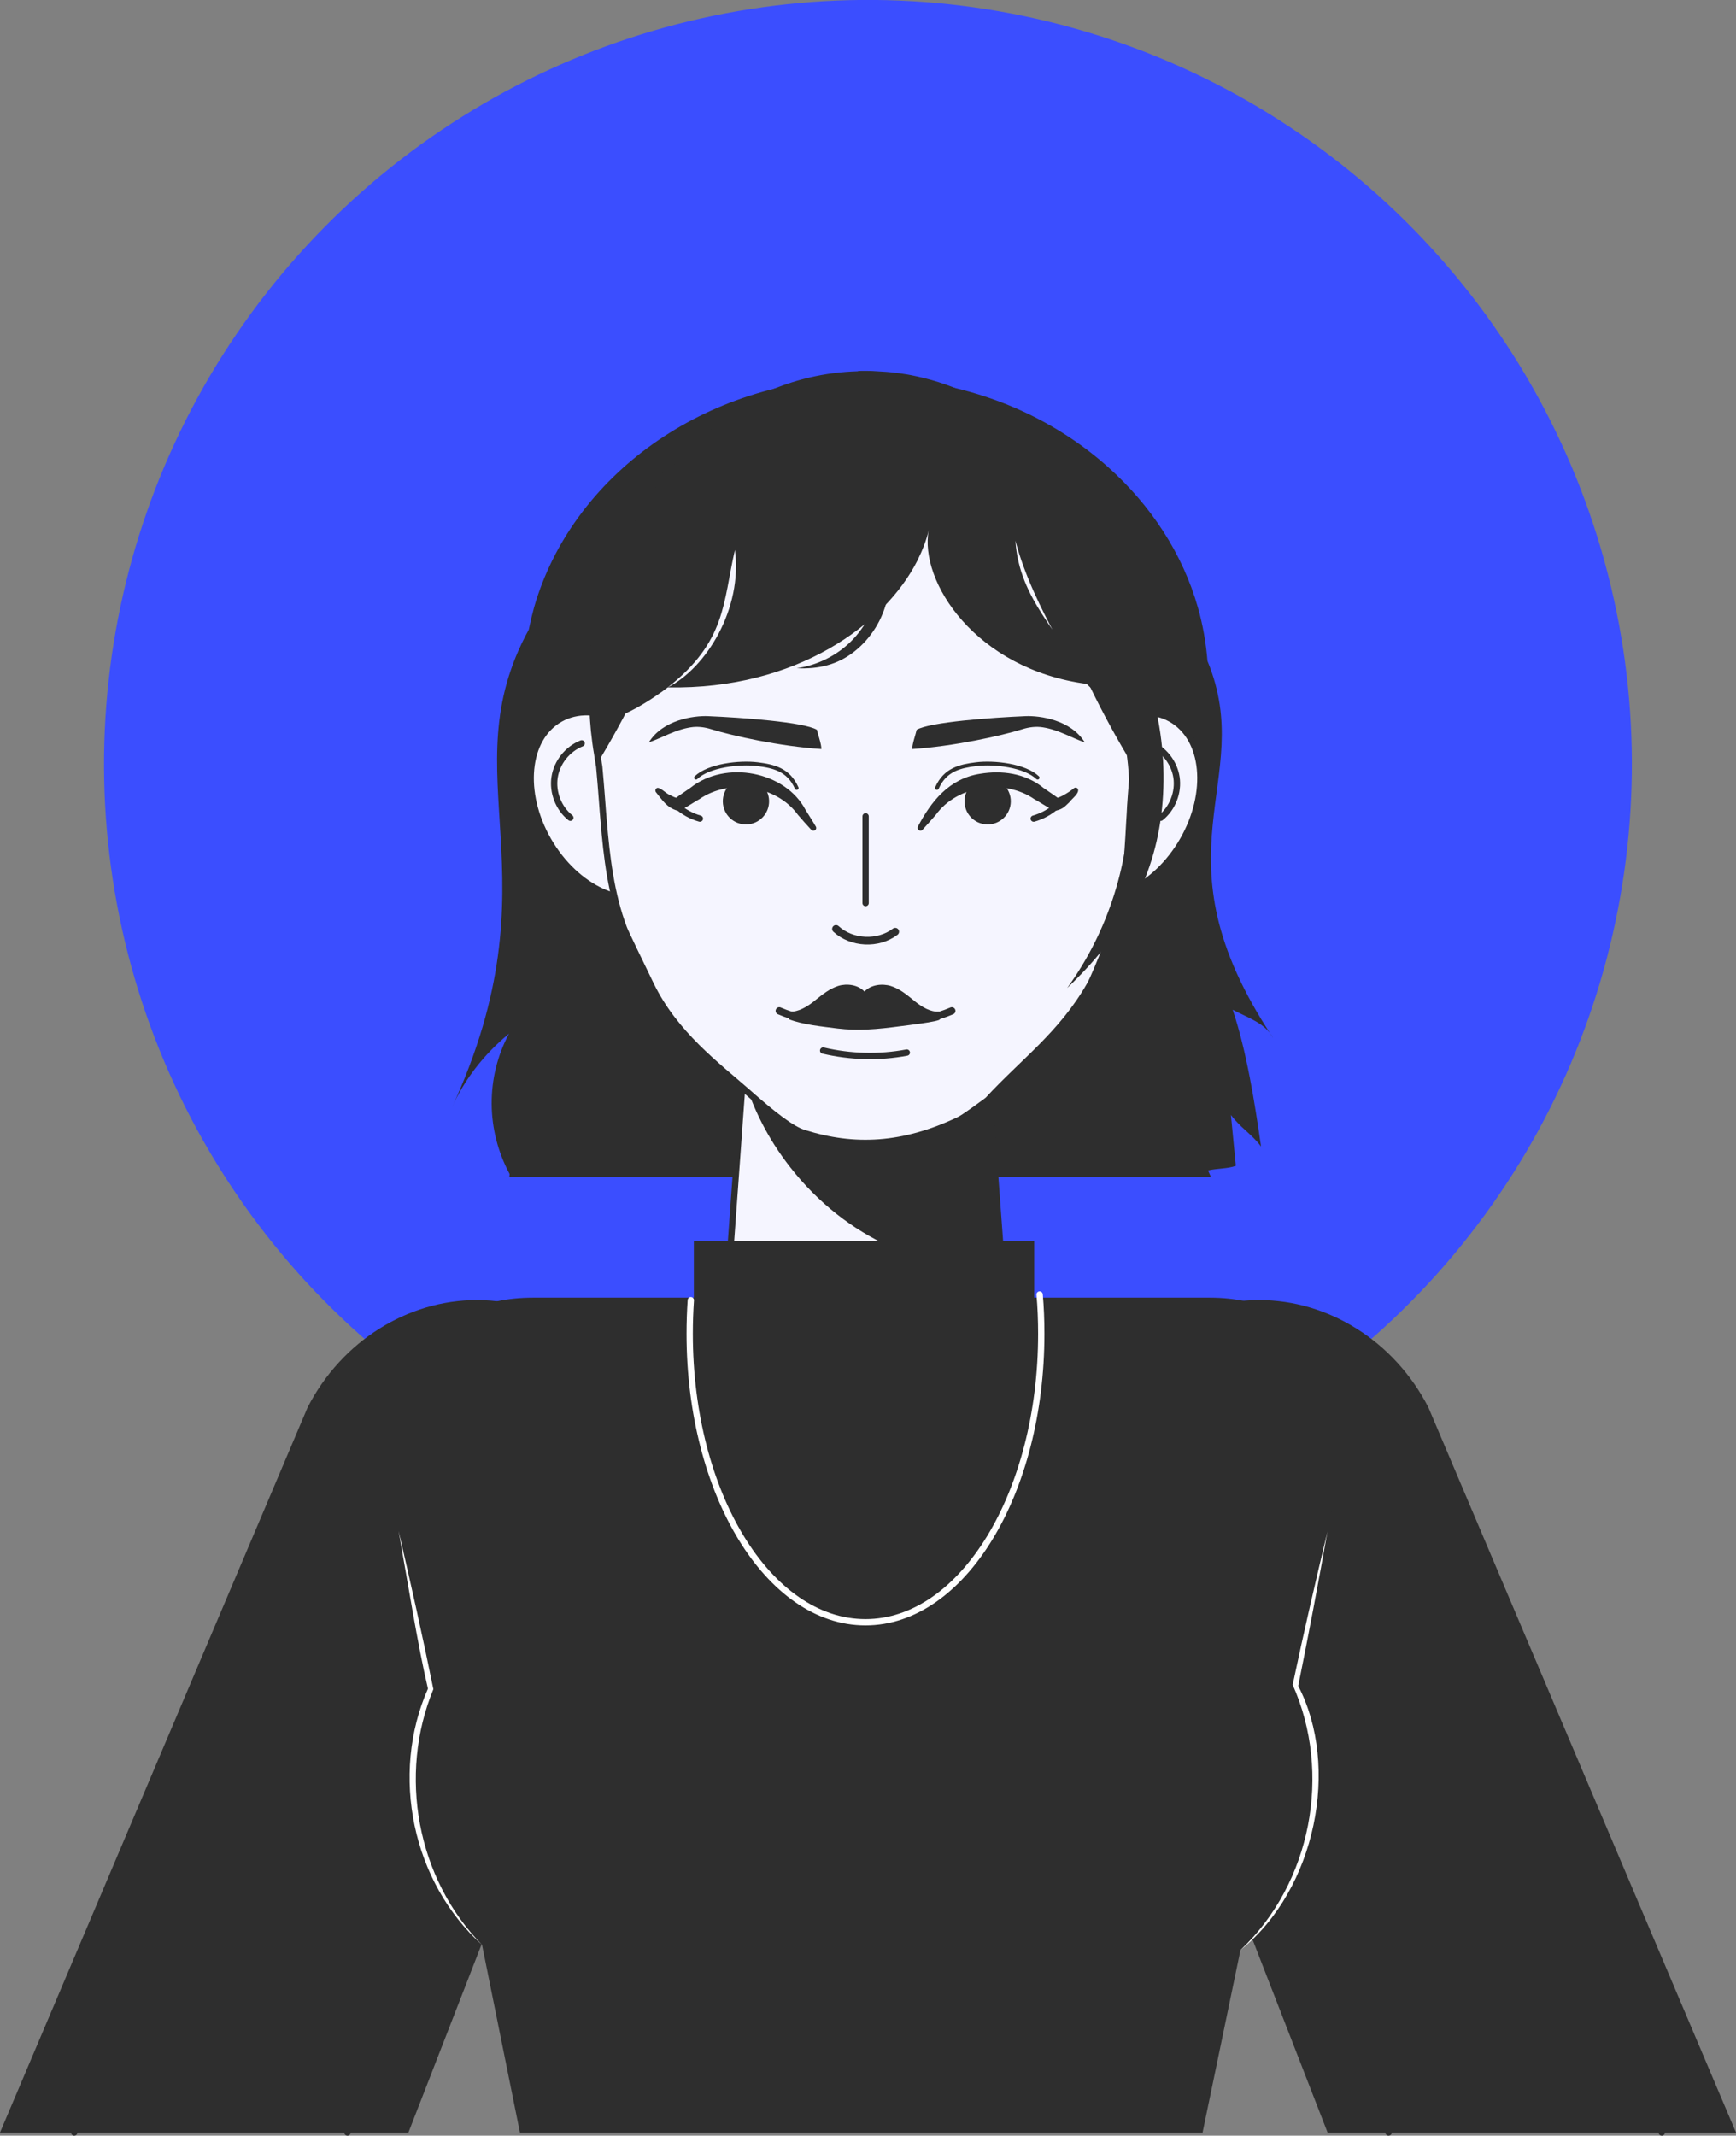 <?xml version="1.0" encoding="UTF-8"?>
<svg id="Layer_2" data-name="Layer 2" xmlns="http://www.w3.org/2000/svg" viewBox="0 0 137.76 169.42">
  <rect x="0" y="0" width="137.76" height="169.42" fill="#808080" stroke="none"/>
  <defs>
    <style>
      .cls-1 {
        fill: #3b4eff;
      }

      .cls-2 {
        stroke: #fff;
      }

      .cls-2, .cls-3, .cls-4, .cls-5, .cls-6 {
        fill: none;
      }

      .cls-2, .cls-3, .cls-4, .cls-5, .cls-6, .cls-7 {
        stroke-linecap: round;
        stroke-linejoin: round;
      }

      .cls-2, .cls-6, .cls-7 {
        stroke-width: .5px;
      }

      .cls-8 {
        fill: #fff;
      }

      .cls-9 {
        fill: #2e2e2e;
      }

      .cls-3 {
        stroke-width: .58px;
      }

      .cls-3, .cls-4, .cls-5, .cls-6, .cls-7 {
        stroke: #2e2e2e;
      }

      .cls-4 {
        stroke-width: .61px;
      }

      .cls-5 {
        stroke-width: .3px;
      }

      .cls-7 {
        fill: #f5f5ff;
      }
    </style>
  </defs>
  <g id="OBJECTS">
    <g>
      <circle class="cls-1" cx="68.88" cy="60.62" r="60.62" transform="translate(-6.36 113.14) rotate(-76.27)"/>
      <g>
        <path class="cls-9" d="M101.01,82.31c-9.81-14.77-1.2-20.23-5.19-29.87-.12-1.46-.37-2.88-.76-4.25-1.22-4.28-3.73-8.1-7.12-11.13-4.01-3.59-9.25-6.05-15.13-6.83-.19-.02-.38-.06-.57-.08-.24-.03-.48-.06-.73-.08-.46-.05-.92-.07-1.38-.09-.36-.02-.74-.03-1.1-.03h-.31c-.09,0-.17,0-.25.01-.01-.01-.03-.01-.04,0-12.55.11-23.07,7.83-26.05,18.23-.16.58-.3,1.17-.42,1.76-6.36,11.61,2.44,19.46-6.12,37.96.98-2.23,2.55-4.27,4.55-5.91-1.86,3.48-1.82,7.66.05,11.13l-.02.23h.13s.09,0,.09,0h55.45l-.23-.51c.7-.17,1.6-.13,2.21-.37-.13-1.34-.26-2.68-.39-4.03.78,1.04,1.61,1.47,2.39,2.5-.49-3.42-1.14-7.54-2.25-10.85,1.27.67,2.54,1.05,3.19,2.2Z"/>
        <g>
          <path class="cls-7" d="M80.13,108.9c.22,6.62-4.97,12.1-11.44,12.1s-11.44-5.26-11.44-11.71c0-.13,0-.26,0-.39l1.27-17.47.16-2.25.8-10.86h18.4l.82,11.26.18,2.46,1.24,16.86Z"/>
          <path class="cls-9" d="M79.49,100.35c-5.8.71-12.34-2.08-16.77-7.74-1.8-2.29-3.05-4.81-3.77-7.36l.52-7.05h18.4l.82,11.26.19,2.46.61,8.43Z"/>
        </g>
        <g>
          <g>
            <path class="cls-7" d="M84.29,60.8c-2.31,3.71-2.09,8.11.5,9.82,2.59,1.71,6.56.09,8.87-3.62,2.31-3.71,2.09-8.11-.5-9.82-2.59-1.71-6.56-.09-8.87,3.62Z"/>
            <path class="cls-6" d="M91.21,58.97c1.12.44,1.97,1.5,2.15,2.69s-.31,2.46-1.25,3.21"/>
          </g>
          <g>
            <path class="cls-7" d="M53.08,60.8c2.31,3.71,2.09,8.11-.5,9.82-2.59,1.71-6.56.09-8.87-3.62-2.31-3.71-2.09-8.11.5-9.82,2.59-1.71,6.56-.09,8.87,3.62Z"/>
            <path class="cls-6" d="M46.16,58.97c-1.12.44-1.97,1.5-2.15,2.69s.31,2.46,1.25,3.21"/>
          </g>
        </g>
        <path class="cls-7" d="M90.41,54.67c0,.35,0,.69-.02,1.02-.04,1-.12,2.01-.25,2.99l-.14,1.4-.06.76-.1,1.1c-.06.67-.1,1.33-.15,1.99-.02.42-.04.83-.07,1.25-.09,1.66-.18,3.31-.4,4.95,0,.03-.02.06-.02.08-.04.31-.09.63-.15.93h0c-.06.35-.12.68-.21,1.01-.1.5-1.82,5.05-2.36,5.99-2.23,3.9-5.25,6.04-8.1,9.13-.61.45-1.86,1.38-2.29,1.58-4.42,2.1-8.31,2.29-12.31,1.02-.96-.3-2.44-1.45-4.46-3.24-2.39-2.1-5.76-4.59-7.66-8.49-.95-1.95-2.09-4.32-2.15-4.51-1.01-2.66-1.37-5.63-1.61-8.56-.04-.45-.08-.92-.11-1.37-.04-.51-.08-1.03-.12-1.53l-.12-1.37c-.03-.15-.05-.3-.07-.44-.04-.17-.06-.33-.08-.5-.11-.62-.19-1.25-.26-1.9-.1-1.06-.16-2.16-.16-3.29,0-.09,0-.19,0-.29,0-.52.02-1.03.05-1.54,0-.18.02-.36.03-.54.05-.59.12-1.17.21-1.73.5-3.47,1.61-6.7,3.21-9.53.4-.71.83-1.39,1.3-2.05,1.54-2.21,3.43-4.11,5.54-5.6.15-.12.31-.23.46-.33.19-.13.38-.26.57-.38.75-.46,1.52-.88,2.31-1.24,2.31-1.06,4.82-1.67,7.46-1.74,0-.02.02-.02.03,0v-.02c.13-.01.27-.01.4-.01h.13c.33,0,.69.01,1.02.04.44.02.86.05,1.29.11.23.02.46.05.68.09.18.02.36.06.54.09,1.5.29,2.94.74,4.32,1.37,1.06.46,2.09,1.03,3.06,1.69.05.03.1.07.15.1.62.42,1.21.86,1.78,1.35,2.15,1.81,3.99,4.06,5.44,6.64h0c.1.16.17.31.26.46,0,0,0,.02,0,.02,1.4,2.67,2.41,5.66,2.87,8.87,0,.02,0,.04,0,.07.09.56.15,1.14.2,1.73,0,.1.02.2.02.3.05.58.07,1.18.07,1.78,0,.1,0,.2,0,.29Z"/>
        <g>
          <path class="cls-9" d="M57.38,33.39c-1.53,9.42-4.83,18.54-9.68,26.67-.05.09-.11.19-.18.3-.04-.16-.06-.33-.08-.49-.11-.63-.19-1.25-.25-1.91-.11-1.05-.17-2.16-.17-3.29,0-.09,0-.19.01-.29,0-1.3.09-2.58.29-3.82.62-4.34,2.2-8.3,4.5-11.58,1.55-2.21,3.43-4.11,5.54-5.6Z"/>
          <path class="cls-9" d="M90.47,54.67c0,.35,0,.69-.02,1.02-.04,1-.12,2.01-.25,2.99l-.14,1.41-.07.76c-.18-.29-.34-.55-.48-.79-4.88-8.2-8.21-17.39-9.72-26.89.61.41,1.21.86,1.78,1.35,2.28,1.92,4.21,4.33,5.69,7.1.01,0,.01.01.01.01,1.4,2.67,2.41,5.67,2.88,8.88,0,.02.01.04.01.07.18,1.24.28,2.51.28,3.82.01.09.01.19.01.29Z"/>
        </g>
        <path class="cls-9" d="M90.39,52.6c-.6.59-.58,2.48-1.42,2.68-2.36.58-4-2.59-5.14-4.74-1.15-2.14-2.55-4.92-3.25-7.65.29,4.7,3.66,7.39,5.7,11.37-8.88-1.17-13.36-8.15-12.58-12.22-.17.78-.49,1.6-.9,2.43-2.55,5.05-9.57,10.25-19.81,10.06,3.09-1.57,5.95-6.28,5.33-10.9-.96,4.17-.67,7.24-5.33,10.9-.88.69-4.34,3.06-5.13,2.27l-.78-3.96s-1.54-.17-1.54-.17c.05-.77,1.67-1.37,1.78-2.1.5-3.47,1.61-6.7,3.21-9.53.4-.71.83-1.39,1.3-2.05,1.54-2.21,3.43-4.11,5.54-5.6.15-.12.31-.23.46-.33.19-.13.38-.26.57-.38.75-.46,1.52-.88,2.31-1.24,2.31-1.06,4.82-1.67,7.46-1.74,0-.02.02-.02.03,0v-.02c.13-.01.27-.01.4-.01h.13c.33,0,.69.01,1.02.04.44.02.86.05,1.29.11.23.02.46.05.68.09.18.02.36.06.54.09,1.5.29,2.94.74,4.32,1.37,1.06.46,2.09,1.03,3.06,1.69.05.03.1.07.15.1.62.42,1.21.86,1.78,1.35,2.15,1.81,3.99,4.06,5.44,6.64h0c.1.16.17.31.26.46,0,0,0,.02,0,.02,1.4,2.67,2.41,5.66,2.87,8.87,0,.02,0,.04,0,.07.1.65.17,1.33.22,2.02,0,0,0,0,0,.01Z"/>
        <path class="cls-9" d="M84.23,47.35c3.39,4.38,5.32,9.89,5.4,15.43s-1.68,11.1-4.94,15.59c4.21-3.99,6.93-8.46,7.52-14.23s-.94-11.73-4.24-16.49c-.42-.61-.92-1.24-1.63-1.48-.71-.24-2.01.44-2.13,1.18Z"/>
        <path class="cls-9" d="M69.72,46.54c-.24,1.62-1.01,3.16-2.17,4.32s-2.71,1.92-4.33,2.15c1.71.08,3.22-.26,4.57-1.32s2.3-2.61,2.64-4.29c.04-.22.07-.45-.02-.65-.09-.2-.51-.34-.69-.21Z"/>
        <g>
          <path class="cls-9" d="M72.84,65.57c1.05-2,2.48-3.81,4.94-4.19,1.7-.28,3.56-.06,5.02,1.12l-.06-.04c.44.31.89.6,1.32.92l-.29-.08c.1.05.51-.15.66-.24.27-.15.55-.33.79-.53.09-.08.23-.06.31.04.17.35-.47.78-.66,1.06-.34.31-.5.55-1.05.67-.43-.04-1.27-.66-1.75-.91-2.35-1.62-6.1-1.12-7.81,1.25-.35.4-.7.8-1.06,1.19-.08.09-.22.09-.31,0-.08-.07-.09-.18-.04-.27h0Z"/>
          <path class="cls-9" d="M76.54,63.53c.02-1.02.86-1.82,1.87-1.8,1.02.02,1.82.86,1.8,1.87-.02,1.02-.86,1.82-1.87,1.8-1.02-.02-1.82-.86-1.8-1.87Z"/>
          <path class="cls-6" d="M82.03,64.94c.67-.19,1.29-.53,1.81-.99"/>
        </g>
        <g>
          <g>
            <path class="cls-9" d="M68.82,81.67c.9-.04,1.79-.15,2.7-.27.21-.03,3.08-.36,3.06-.54,0,0-.08-.61-.08-.61-.68.04-1.34-.38-1.84-.77l-.22-.18c-.53-.43-1.08-.88-1.77-1.09-.67-.2-1.57-.1-2.07.45-.51-.55-1.4-.66-2.08-.45-.68.22-1.23.66-1.77,1.09l-.22.18c-.5.38-1.16.8-1.84.77l-.08.61c1.16.44,2.63.57,3.85.73.8.1,1.58.11,2.37.08Z"/>
            <g>
              <path class="cls-3" d="M73.6,80.79c.66-.13,1.31-.33,1.93-.6"/>
              <path class="cls-3" d="M63.77,80.79c-.66-.13-1.31-.33-1.93-.6"/>
            </g>
          </g>
          <path class="cls-6" d="M65.32,83.34c2.17.51,4.45.57,6.64.16"/>
        </g>
        <g>
          <path class="cls-4" d="M66.34,73.69c1.25,1.15,3.34,1.25,4.7.22"/>
          <line class="cls-6" x1="68.69" y1="64.76" x2="68.69" y2="71.64"/>
        </g>
        <g>
          <g>
            <path class="cls-7" d="M110.19,169.17l-8.24-19.59-1.36-3.25-2.25-5.35-1.49-3.54-2.53-6.04-2.18-5.18c-3.02-7.19-.15-15.19,6.23-17.43,1.11-.39,2.26-.58,3.39-.58,1.01,0,2.01.15,2.99.43,3.95,1.11,7.47,4.4,9.08,8.99l4.76,13.6,2.36,6.74,10.82,30.91c.03.1.07.19.1.29"/>
            <path class="cls-9" d="M137.76,169.17h-32.41s-9.28-23.84-9.24-23.79l-.09.04-8.97-21.03c-3.52-8.26.28-17.67,8.28-20.47,1.51-.53,3.05-.79,4.59-.79,5.48,0,10.73,3.25,13.43,8.52l24.41,57.52Z"/>
          </g>
          <g>
            <path class="cls-7" d="M27.57,169.17l8.24-19.59,1.36-3.25,2.25-5.35,1.49-3.54,2.53-6.04,2.18-5.18c3.02-7.19.15-15.19-6.23-17.43-1.11-.39-2.26-.58-3.39-.58-1.01,0-2.01.15-2.99.43-3.95,1.11-7.47,4.4-9.08,8.99l-4.76,13.6-2.36,6.74-10.82,30.91c-.03.1-.07.19-.1.29"/>
            <path class="cls-9" d="M0,169.17h32.41s9.28-23.84,9.24-23.79l.09.04,8.97-21.03c3.52-8.26-.28-17.67-8.28-20.47-1.51-.53-3.05-.79-4.59-.79-5.48,0-10.73,3.25-13.43,8.52L0,169.17Z"/>
          </g>
          <g>
            <g>
              <path class="cls-9" d="M105.35,121.45l-2.56,12.24c.51,1.12.91,2.3,1.18,3.53.28,1.28.43,2.6.43,3.96,0,1.62-.21,3.2-.62,4.7-.34,1.3-.82,2.54-1.43,3.7-1,1.92-2.32,3.65-3.91,5.1l-3.01,14.49h-54.17l-3.01-14.9c-1.09-1.06-2.05-2.27-2.85-3.58-.95-1.56-1.68-3.27-2.13-5.09-.35-1.41-.54-2.89-.54-4.42s.2-3.06.56-4.5c.23-.91.52-1.79.87-2.64l-2.54-12.59c-1.09-4.64-.88-9.18.76-12.6,1.35-2.84,3.69-4.9,7.09-5.63.86-.18,1.8-.28,2.81-.28h53.74c1,0,1.92.1,2.76.28,3.22.7,5.27,2.69,6.37,5.42,1.41,3.45,1.31,8.08.2,12.81Z"/>
              <g>
                <path class="cls-8" d="M105.35,121.45c-.73,4.1-1.5,8.2-2.33,12.29,3.31,6.37,1.44,16.08-4.57,20.95,5.61-5.32,7.26-14.02,4.13-21.04.86-4.08,1.8-8.14,2.77-12.19h0Z"/>
                <path class="cls-8" d="M38.25,154.28c-5.54-4.98-7.3-13.51-4.29-20.32-.82-3.48-1.61-8.5-2.33-12.51.97,4.17,1.91,8.36,2.76,12.55-2.8,6.79-1.32,15.01,3.86,20.28h0Z"/>
              </g>
            </g>
            <rect class="cls-9" x="55.06" y="98.46" width="27.01" height="8.22"/>
            <path class="cls-2" d="M82.5,102.69c.09,1.02.13,2.06.13,3.12,0,12.63-6.24,22.88-13.95,22.88s-13.95-10.24-13.95-22.88c0-.9.03-1.79.09-2.67"/>
          </g>
        </g>
        <path class="cls-9" d="M72.75,57.89c1.03-.61,5.96-.97,8.63-1.08,1.14-.05,3.6.29,4.7,2.08-1.06-.36-2.05-.99-3.31-1.19-.55-.09-1.11-.02-1.65.15-1.67.52-5.46,1.36-8.73,1.57-.01-.39.29-1.21.35-1.52Z"/>
        <path class="cls-5" d="M74.35,62.51c.65-1.47,1.84-1.73,3.11-1.89,1.42-.18,3.87.1,4.88,1.07"/>
        <g>
          <g>
            <path class="cls-9" d="M64.38,65.83c-.36-.39-.72-.79-1.06-1.19-1.71-2.37-5.46-2.88-7.81-1.25-.49.26-1.31.87-1.75.92-.84-.23-1.21-.85-1.71-1.47-.07-.1-.05-.24.05-.31.23-.17.76.44,1.05.53.15.08.55.29.66.24,0,0-.29.08-.29.08.43-.32.88-.61,1.32-.92l-.06.04c2.83-2.25,7.55-1.29,9.14,1.74.27.44.56.88.82,1.33.06.1.03.24-.08.3-.09.05-.2.03-.27-.04h0Z"/>
            <path class="cls-9" d="M61.03,63.53c-.02-1.02-.86-1.82-1.87-1.8-1.02.02-1.82.86-1.8,1.87.02,1.02.86,1.82,1.87,1.8,1.02-.02,1.82-.86,1.8-1.87Z"/>
            <path class="cls-6" d="M55.54,64.94c-.67-.19-1.29-.53-1.81-.99"/>
          </g>
          <path class="cls-9" d="M64.82,57.89c-1.03-.61-5.96-.97-8.63-1.08-1.14-.05-3.6.29-4.7,2.08,1.06-.36,2.05-.99,3.31-1.19.55-.09,1.11-.02,1.65.15,1.67.52,5.46,1.36,8.73,1.57.01-.39-.29-1.21-.35-1.52Z"/>
          <path class="cls-5" d="M63.22,62.51c-.65-1.47-1.84-1.73-3.11-1.89-1.42-.18-3.87.1-4.88,1.07"/>
        </g>
      </g>
    </g>
  </g>
</svg>